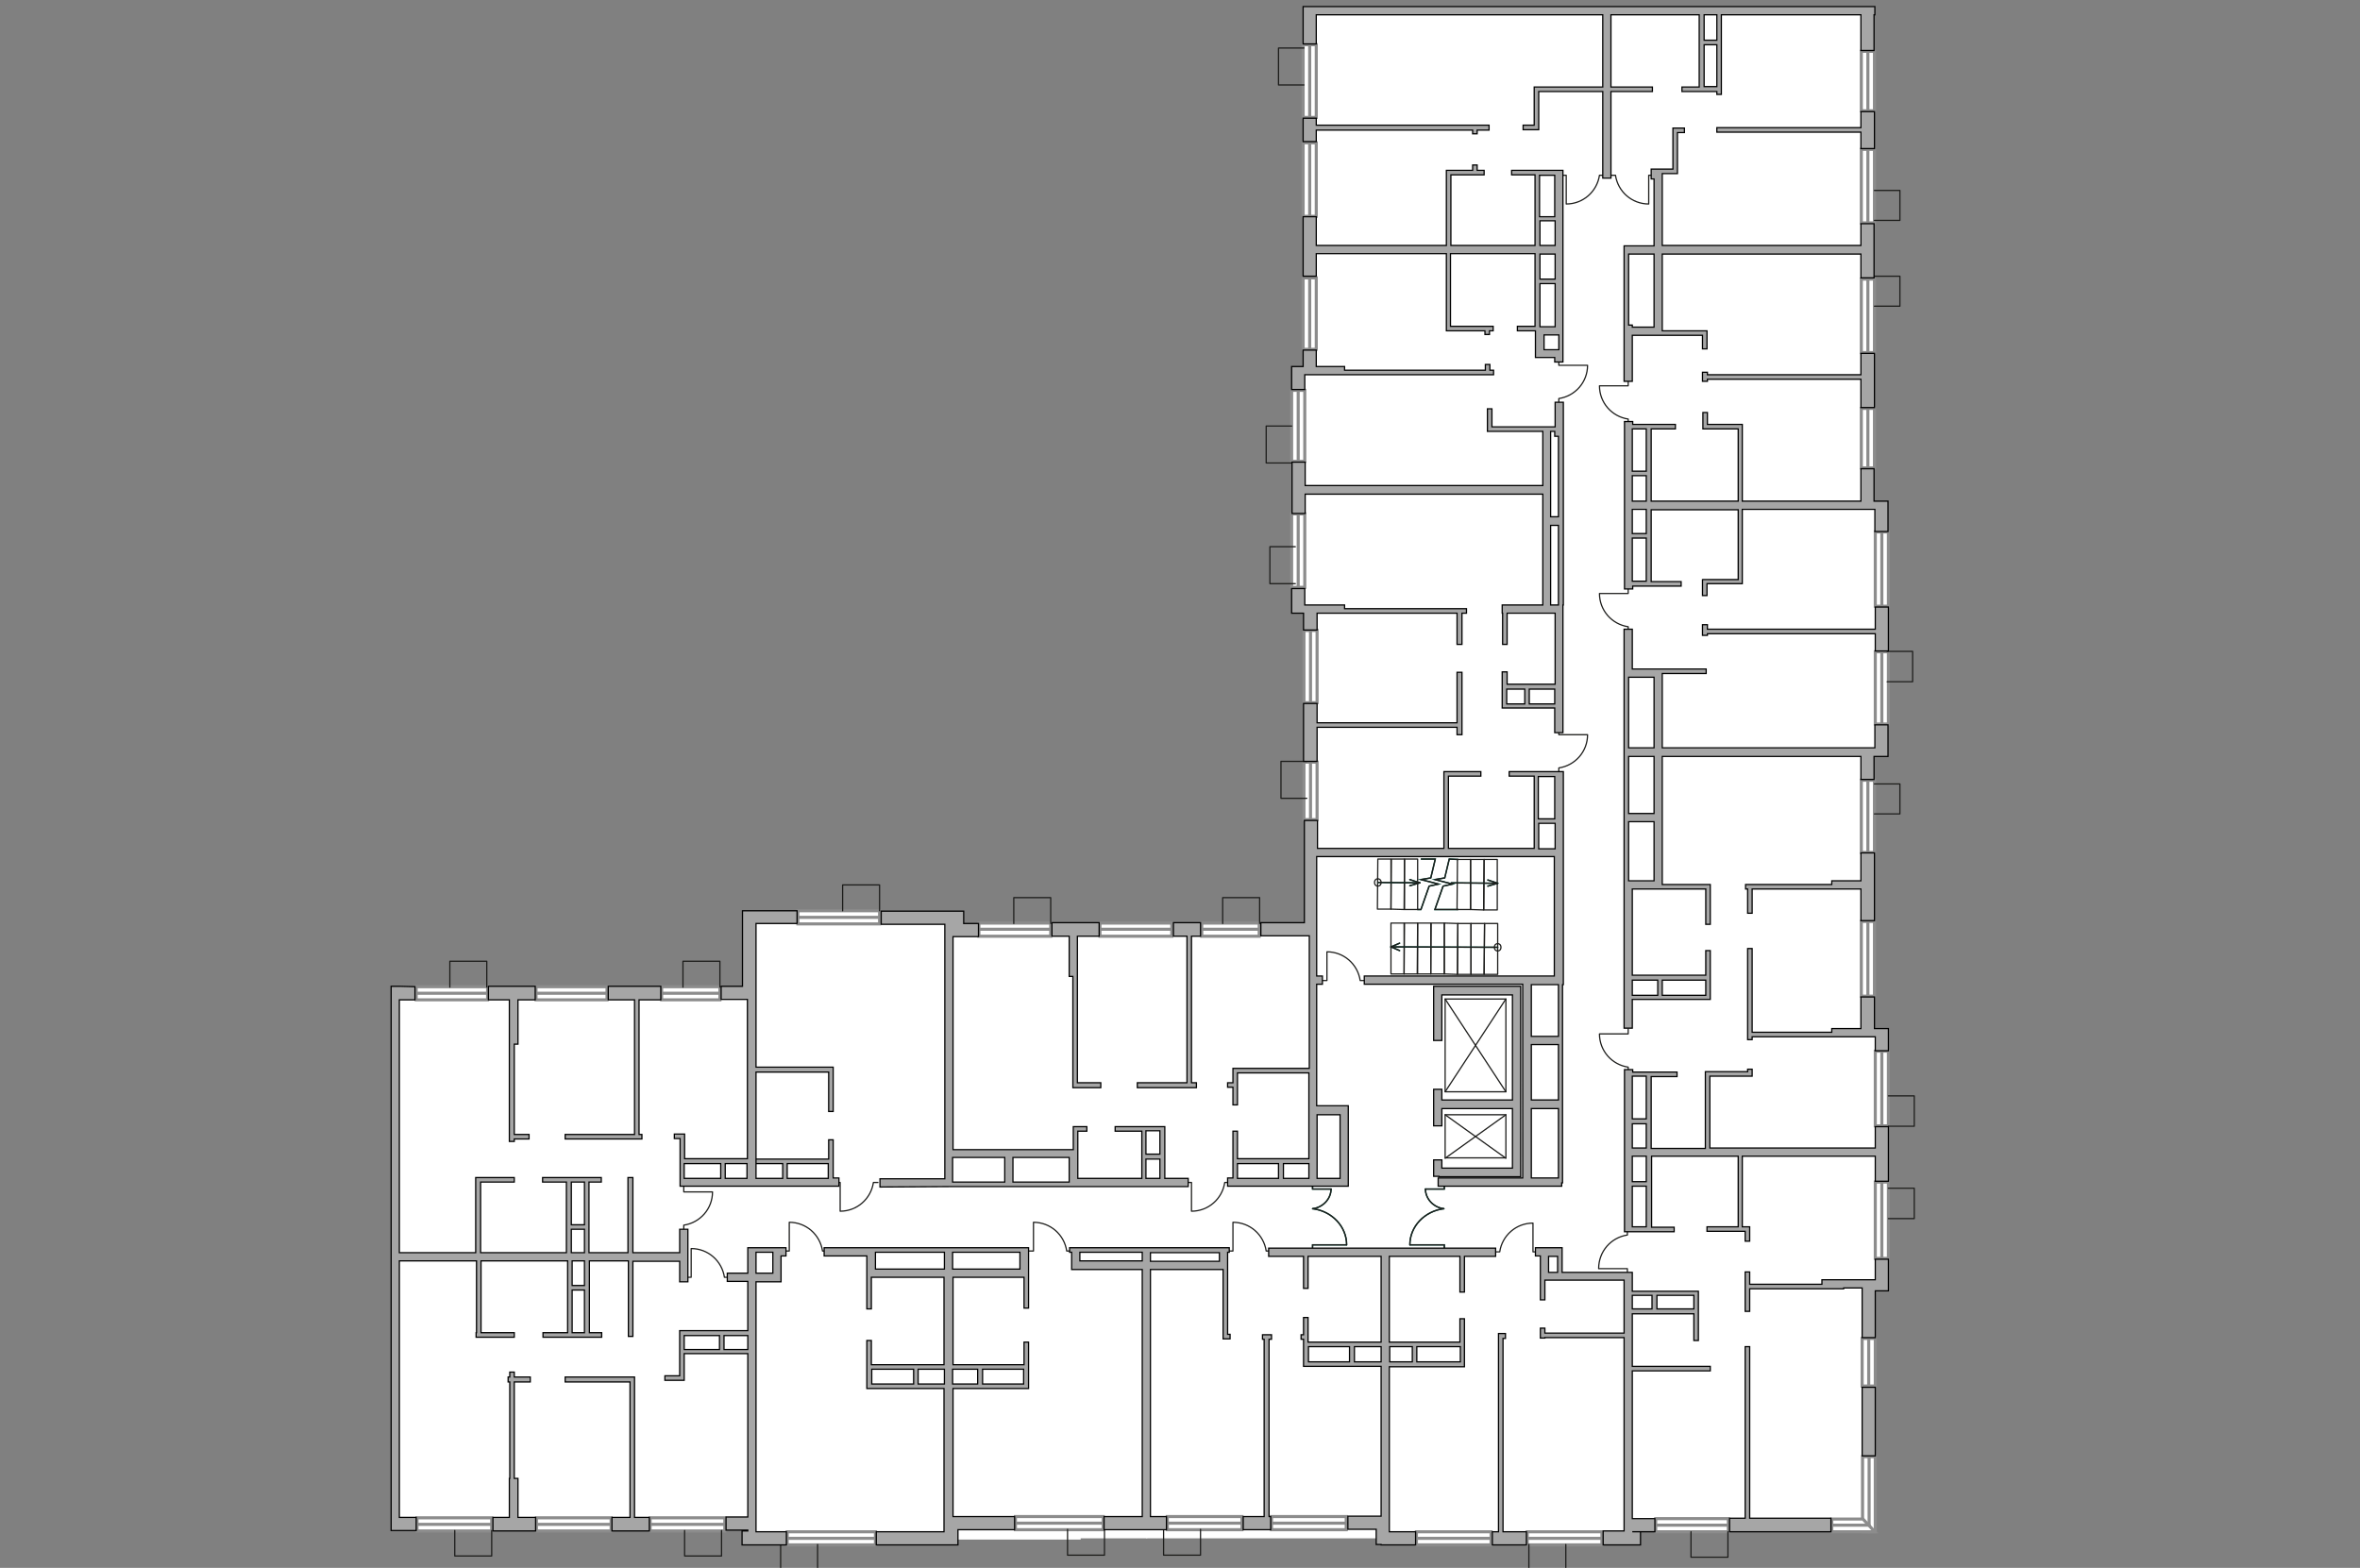 <?xml version="1.0" encoding="utf-8"?>
<!-- Generator: Adobe Illustrator 28.0.0, SVG Export Plug-In . SVG Version: 6.00 Build 0)  -->
<svg version="1.1" xmlns="http://www.w3.org/2000/svg" xmlns:xlink="http://www.w3.org/1999/xlink" x="0px" y="0px"
	 viewBox="0 0 575 382" style="enable-background:new 0 0 575 382;" xml:space="preserve">
<rect x="0" y="0" width="575" height="382" fill="#808080" stroke="none"/>
<style type="text/css">
	.st0{fill:#FFFFFF;}
	.st1{fill:#FFFFFF;stroke:#8C8C8C;stroke-width:0.75;stroke-linecap:round;stroke-miterlimit:10;}
	.st2{fill:none;stroke:#8C8C8C;stroke-width:0.75;stroke-linecap:round;stroke-miterlimit:10;}
	.st3{fill:none;stroke:#1D1D1B;stroke-width:0.3;stroke-linecap:round;stroke-linejoin:round;stroke-miterlimit:10;}
	.st4{fill:none;stroke:#014637;stroke-width:0.35;stroke-linecap:round;stroke-miterlimit:22.926;}
	.st5{fill:#A6A6A6;stroke:#000000;stroke-width:0.3;stroke-miterlimit:22.926;}
	.st6{display:none;opacity:0.1;}
	.st7{display:inline;fill:#00FFFF;}
</style>
<g id="Слой_1">
	<g id="bg">
		<rect x="391.5" y="3.4" class="st0" width="23" height="39.1"/>
		<rect x="404.4" y="21.8" class="st0" width="50.7" height="39.4"/>
		<rect x="418.9" y="2.8" class="st0" width="36.5" height="33.6"/>
		<rect x="404.2" y="123.1" class="st0" width="55" height="60.6"/>
		<rect x="397.1" y="142.2" class="st0" width="14" height="21.9"/>
		<rect x="401.7" y="122.9" class="st0" width="6.8" height="28.7"/>
		<polygon class="st0" points="374.7,120.1 374.6,60.9 319.1,60.9 318.8,90.5 316,90.4 316.3,120.2 		"/>
		<rect x="373" y="86.1" class="st0" width="7.2" height="18.4"/>
		<rect x="373.3" y="101.2" class="st0" width="3.4" height="18.1"/>
		<rect x="299.1" y="305.1" class="st0" width="38.2" height="22.4"/>
		<rect x="279.3" y="332.2" class="st0" width="58.2" height="42.6"/>
		<rect x="279.7" y="308.5" class="st0" width="38.5" height="25.3"/>
		<rect x="183" y="337.7" class="st0" width="48.1" height="37.1"/>
		<rect x="183.4" y="310.6" class="st0" width="47.7" height="22.5"/>
		<rect x="183.2" y="325.8" class="st0" width="28.6" height="13.5"/>
		<rect x="189.6" y="304.8" class="st0" width="22.7" height="14.2"/>
		<rect x="319.1" y="2.6" class="st0" width="72.5" height="39.5"/>
		<rect x="319.1" y="37.9" class="st0" width="55.5" height="23.5"/>
		<rect x="337.6" y="332.3" class="st0" width="59.5" height="42.5"/>
		<rect x="356.3" y="310.9" class="st0" width="40.4" height="26.2"/>
		<rect x="337.6" y="304.9" class="st0" width="39" height="22.6"/>
		<rect x="403.7" y="60.9" class="st0" width="51.4" height="62.2"/>
		<rect x="396.8" y="80.6" class="st0" width="8.7" height="23.4"/>
		<rect x="401.8" y="100.5" class="st0" width="6.7" height="22.6"/>
		<rect x="250" y="308.5" class="st0" width="29.5" height="66.3"/>
		<rect x="231.4" y="310.6" class="st0" width="20.5" height="22.5"/>
		<rect x="248.9" y="304.6" class="st0" width="13.1" height="9.8"/>
		<rect x="231.1" y="337.7" class="st0" width="32.2" height="37.4"/>
		<rect x="202.3" y="223.5" class="st0" width="28.9" height="64.5"/>
		<rect x="183" y="223.5" class="st0" width="25.6" height="59.5"/>
		<rect x="401.6" y="280.3" class="st0" width="56.9" height="32"/>
		<rect x="397.3" y="319.6" class="st0" width="58.1" height="51.9"/>
		<rect x="413.6" y="310.7" class="st0" width="41.7" height="13.4"/>
		<rect x="396.7" y="299.3" class="st0" width="9.1" height="15.9"/>
		<rect x="96.3" y="242" class="st0" width="42.3" height="63.9"/>
		<rect x="156.4" y="242" class="st0" width="26.8" height="40.7"/>
		<rect x="143" y="274.6" class="st0" width="23.4" height="31.2"/>
		<rect x="136.7" y="242" class="st0" width="23.8" height="45.4"/>
		<polygon class="st0" points="319.3,166.3 319.3,148.4 315.5,148.4 315.4,119.3 377.3,119.3 377.3,166.9 		"/>
		<rect x="319.3" y="165" class="st0" width="47.3" height="43.8"/>
		<rect x="363.4" y="172" class="st0" width="16.4" height="16.4"/>
		<rect x="363.2" y="186.5" class="st0" width="11.1" height="22"/>
		<rect x="369.3" y="148.4" class="st0" width="10.8" height="18.6"/>
		<rect x="231.1" y="226.4" class="st0" width="88.8" height="48.6"/>
		<rect x="231.1" y="263.1" class="st0" width="47.6" height="17.8"/>
		<rect x="262" y="271.9" class="st0" width="17.1" height="16.2"/>
		<rect x="283.2" y="273.8" class="st0" width="37" height="9.1"/>
		<rect x="283.2" y="278.7" class="st0" width="17.7" height="9.9"/>
		<rect x="97.3" y="306.2" class="st0" width="41.5" height="65.2"/>
		<rect x="143.6" y="306.6" class="st0" width="22.6" height="65.2"/>
		<rect x="164.2" y="311.2" class="st0" width="19.2" height="13.6"/>
		<rect x="160.5" y="329.3" class="st0" width="22.9" height="42"/>
		<rect x="132.3" y="325.2" class="st0" width="15.8" height="46.1"/>
		<polygon class="st0" points="416.2,281.7 416.2,182.9 455.1,183.2 455.1,251.6 459.2,251.6 459.2,281.7 		"/>
		<rect x="401.7" y="243.2" class="st0" width="17" height="37.7"/>
		<rect x="396.9" y="243" class="st0" width="9.2" height="18.6"/>
		<rect x="396.5" y="215.6" class="st0" width="21.7" height="22.6"/>
		<rect x="404.2" y="183.2" class="st0" width="17.8" height="39.9"/>
		<rect x="405.1" y="309.1" class="st0" width="12" height="6"/>
		<rect x="343" y="2.8" class="st0" width="92.8" height="335.6"/>
		<rect x="106.4" y="250.7" class="st0" width="273.8" height="102.8"/>
		<rect x="319.3" y="205.6" class="st0" width="39.2" height="71.1"/>
	</g>
	<g id="windows">
		<g>
			<rect x="453.5" y="12.5" class="st1" width="3.2" height="14.5"/>
			<line class="st2" x1="455.1" y1="27" x2="455.1" y2="12.5"/>
		</g>
		<g>
			<rect x="453.5" y="99.5" class="st1" width="3.2" height="14.5"/>
			<line class="st2" x1="455.1" y1="114" x2="455.1" y2="99.5"/>
		</g>
		<g>
			<rect x="456.9" y="129.6" class="st1" width="3.2" height="18.1"/>
			<line class="st2" x1="458.5" y1="147.7" x2="458.5" y2="129.6"/>
		</g>
		<g>
			<rect x="456.9" y="158.8" class="st1" width="3.2" height="17.6"/>
			<line class="st2" x1="458.5" y1="176.4" x2="458.5" y2="158.8"/>
		</g>
		<g>
			<rect x="453.5" y="190.1" class="st1" width="3.2" height="17.6"/>
			<line class="st2" x1="455.1" y1="207.6" x2="455.1" y2="190.1"/>
		</g>
		<g>
			<rect x="453.5" y="224.5" class="st1" width="3.2" height="18.2"/>
			<line class="st2" x1="455.1" y1="242.7" x2="455.1" y2="224.5"/>
		</g>
		<g>
			<rect x="456.9" y="256.1" class="st1" width="3.2" height="18.2"/>
			<line class="st2" x1="458.5" y1="274.3" x2="458.5" y2="256.1"/>
		</g>
		<g>
			<rect x="456.9" y="288" class="st1" width="3.2" height="18.6"/>
			<line class="st2" x1="458.5" y1="306.6" x2="458.5" y2="288"/>
		</g>
		<g>
			<rect x="453.7" y="326.1" class="st1" width="3.2" height="11.6"/>
			<line class="st2" x1="455.3" y1="337.8" x2="455.3" y2="326.1"/>
		</g>
		<g>
			<rect x="372.1" y="373.2" class="st1" width="18.2" height="3.2"/>
			<line class="st2" x1="372.1" y1="374.8" x2="390.4" y2="374.8"/>
		</g>
		<g>
			<rect x="403.4" y="370" class="st1" width="17.7" height="3.2"/>
			<line class="st2" x1="403.4" y1="371.6" x2="421.1" y2="371.6"/>
		</g>
		<g>
			<rect x="345.1" y="373.2" class="st1" width="18.2" height="3.2"/>
			<line class="st2" x1="345.1" y1="374.8" x2="363.4" y2="374.8"/>
		</g>
		<g>
			<rect x="309.8" y="369.5" class="st1" width="18.2" height="3.2"/>
			<line class="st2" x1="309.8" y1="371.1" x2="328.1" y2="371.1"/>
		</g>
		<g>
			<rect x="284.4" y="369.5" class="st1" width="18.2" height="3.2"/>
			<line class="st2" x1="284.4" y1="371.1" x2="302.7" y2="371.1"/>
		</g>
		<g>
			<rect x="247.4" y="369.5" class="st1" width="21.4" height="3.2"/>
			<line class="st2" x1="247.4" y1="371.1" x2="268.8" y2="371.1"/>
		</g>
		<g>
			<rect x="191.8" y="373.2" class="st1" width="21.5" height="3.2"/>
			<line class="st2" x1="191.8" y1="374.8" x2="213.3" y2="374.8"/>
		</g>
		<g>
			<rect x="158.4" y="369.8" class="st1" width="18.2" height="3.2"/>
			<line class="st2" x1="158.4" y1="371.4" x2="176.7" y2="371.4"/>
		</g>
		<g>
			<rect x="130.7" y="369.8" class="st1" width="18.2" height="3.2"/>
			<line class="st2" x1="130.7" y1="371.4" x2="149" y2="371.4"/>
		</g>
		<g>
			<rect x="101.6" y="369.8" class="st1" width="18.2" height="3.2"/>
			<line class="st2" x1="101.6" y1="371.4" x2="119.8" y2="371.4"/>
		</g>
		<g>
			<rect x="453.5" y="36.4" class="st1" width="3.2" height="17.9"/>
			<line class="st2" x1="455.1" y1="54.3" x2="455.1" y2="36.4"/>
		</g>
		<g>
			<rect x="453.5" y="68" class="st1" width="3.2" height="17.9"/>
			<line class="st2" x1="455.1" y1="85.9" x2="455.1" y2="68"/>
		</g>
		<g>
			<rect x="317.5" y="10.9" class="st1" width="3.2" height="17.7"/>
			<line class="st2" x1="319.1" y1="28.5" x2="319.1" y2="10.9"/>
		</g>
		<g>
			<rect x="314.7" y="95.1" class="st1" width="3.2" height="17.3"/>
			<line class="st2" x1="316.3" y1="112.4" x2="316.3" y2="95.1"/>
		</g>
		<g>
			<rect x="314.7" y="125.2" class="st1" width="3.2" height="17.9"/>
			<line class="st2" x1="316.3" y1="143.2" x2="316.3" y2="125.2"/>
		</g>
		<g>
			<rect x="317.7" y="153.6" class="st1" width="3.2" height="17.6"/>
			<line class="st2" x1="319.3" y1="171.2" x2="319.3" y2="153.6"/>
		</g>
		<g>
			<rect x="317.7" y="185.7" class="st1" width="3.2" height="14"/>
			<line class="st2" x1="319.3" y1="199.7" x2="319.3" y2="185.7"/>
		</g>
		<g>
			<rect x="292.8" y="224.9" class="st1" width="14" height="3.2"/>
			<line class="st2" x1="306.8" y1="226.4" x2="292.8" y2="226.4"/>
		</g>
		<g>
			<rect x="268" y="224.9" class="st1" width="17.5" height="3.2"/>
			<line class="st2" x1="285.6" y1="226.4" x2="268" y2="226.4"/>
		</g>
		<g>
			<rect x="238.5" y="224.9" class="st1" width="17.5" height="3.2"/>
			<line class="st2" x1="256" y1="226.4" x2="238.5" y2="226.4"/>
		</g>
		<g>
			<rect x="194.4" y="221.9" class="st1" width="19.9" height="3.2"/>
			<line class="st2" x1="214.3" y1="223.5" x2="194.4" y2="223.5"/>
		</g>
		<g>
			<rect x="161.2" y="240.4" class="st1" width="14.2" height="3.2"/>
			<line class="st2" x1="175.4" y1="242" x2="161.2" y2="242"/>
		</g>
		<g>
			<rect x="130.6" y="240.4" class="st1" width="17.3" height="3.2"/>
			<line class="st2" x1="147.9" y1="242" x2="130.6" y2="242"/>
		</g>
		<g>
			<rect x="101.4" y="240.4" class="st1" width="17.4" height="3.2"/>
			<line class="st2" x1="118.8" y1="242" x2="101.4" y2="242"/>
		</g>
		<g>
			<rect x="317.5" y="34.8" class="st1" width="3.2" height="17.9"/>
			<line class="st2" x1="319.1" y1="52.7" x2="319.1" y2="34.8"/>
		</g>
		<g>
			<rect x="317.5" y="67.7" class="st1" width="3.2" height="17.4"/>
			<line class="st2" x1="319.1" y1="85" x2="319.1" y2="67.7"/>
		</g>
		<g>
			<g>
				<rect x="453.8" y="354.9" class="st1" width="3.1" height="18.3"/>
				<line class="st2" x1="455.4" y1="373.2" x2="455.4" y2="354.9"/>
			</g>
			<g>
				<polygon class="st1" points="446.3,370.1 453.9,370.1 456.8,373.2 446.3,373.2 				"/>
				<line class="st2" x1="455.4" y1="371.6" x2="446.3" y2="371.6"/>
			</g>
		</g>
	</g>
	<g id="plan">
		<polyline class="st3" points="456.7,46.4 462.9,46.4 462.9,53.7 456.7,53.7 		"/>
		<polyline class="st3" points="456.7,67.3 462.9,67.3 462.9,74.6 456.7,74.6 		"/>
		<polyline class="st3" points="456.7,191 462.9,191 462.9,198.3 456.7,198.3 		"/>
		<polyline class="st3" points="459.8,158.7 466,158.7 466,166.1 459.8,166.1 		"/>
		<polyline class="st3" points="460.1,289.5 466.4,289.5 466.4,296.9 460.1,296.9 		"/>
		<polyline class="st3" points="460.1,267 466.4,267 466.4,274.4 460.1,274.4 		"/>
		<polyline class="st3" points="421,373.2 421,379.4 412,379.4 412,373.2 		"/>
		<polyline class="st3" points="381.5,376.3 381.5,382.5 372.5,382.5 372.5,376.3 		"/>
		<polyline class="st3" points="292.5,372.6 292.5,378.9 283.5,378.9 283.5,372.6 		"/>
		<polyline class="st3" points="269.1,372.6 269.1,378.9 260.1,378.9 260.1,372.6 		"/>
		<polyline class="st3" points="199.2,376.3 199.2,382.5 190.2,382.5 190.2,376.3 		"/>
		<polyline class="st3" points="119.8,372.9 119.8,379.1 110.8,379.1 110.8,372.9 		"/>
		<polyline class="st3" points="175.8,372.9 175.8,379.1 166.8,379.1 166.8,372.9 		"/>
		<polyline class="st3" points="166.4,240.5 166.4,234.2 175.4,234.2 175.4,240.5 		"/>
		<polyline class="st3" points="109.6,240.5 109.6,234.2 118.6,234.2 118.6,240.5 		"/>
		<polyline class="st3" points="247,225 247,218.7 256,218.7 256,225 		"/>
		<polyline class="st3" points="205.3,221.9 205.3,215.6 214.3,215.6 214.3,221.9 		"/>
		<polyline class="st3" points="297.9,225 297.9,218.7 306.9,218.7 306.9,225 		"/>
		<polyline class="st3" points="318.4,194.5 312.1,194.5 312.1,185.5 318.4,185.5 		"/>
		<polyline class="st3" points="315.6,142.2 309.4,142.2 309.4,133.2 315.6,133.2 		"/>
		<polyline class="st3" points="314.7,112.8 308.5,112.8 308.5,103.8 314.7,103.8 		"/>
		<polyline class="st3" points="317.7,20.7 311.5,20.7 311.5,11.7 317.7,11.7 		"/>
		<path class="st3" d="M396.7,153.8l0-1.1c-4-0.6-7-4-7-8.1l7,0l0-1.2"/>
		<path class="st3" d="M396.7,261.1l0-1.1c-4-0.6-7-4-7-8.1l7,0l0-1.2"/>
		<path class="st3" d="M364.3,305l1.1,0c0.6-4,4-7,8.1-7l0,7l1.2,0"/>
		<path class="st3" d="M299.5,288.1h-1.1c-0.6,4-4,7-8.1,7v-7l-1.2,0"/>
		<path class="st3" d="M213.9,288.1h-1.1c-0.6,4-4,7-8.1,7l0-7l-1.2,0"/>
		<path class="st3" d="M177.6,311.2h-1.1c-0.6-4-4-7-8.1-7v7l-1.2,0"/>
		<path class="st3" d="M201.5,304.8h-1.1c-0.6-4-4-7-8.1-7l0,7l-1.2,0"/>
		<path class="st3" d="M261,304.8h-1.1c-0.6-4-4-7-8.1-7l0,7l-1.2,0"/>
		<path class="st3" d="M309.6,304.8h-1.1c-0.6-4-4-7-8.1-7v7l-1.2,0"/>
		<path class="st3" d="M332.5,238.9h-1.1c-0.6-4-4-7-8.1-7l0,7l-1.2,0"/>
		<path class="st3" d="M166.6,299.6v-1.1c4-0.6,7-4,7-8.1h-7l0-1.2"/>
		<path class="st3" d="M396.7,103.2l0-1.1c-4-0.6-7-4-7-8.1l7,0l0-1.2"/>
		<path class="st3" d="M390.8,42.7l-1.1,0c-0.6,4-4,7-8.1,7l0-7l-1.2,0"/>
		<path class="st3" d="M392.5,42.7l1.1,0c0.6,4,4,7,8.1,7l0-7l1.2,0"/>
		<path class="st3" d="M379.8,98.2l0-1.1c4-0.6,7-4,7-8.1l-7,0l0-1.2"/>
		<path class="st3" d="M379.8,188.2l0-1.1c4-0.6,7-4,7-8.1l-7,0l0-1.2"/>
		<path class="st3" d="M396.5,299.8l0,1.1c-4,0.6-7,4-7,8.2l7,0l0,1.2"/>
		<g>
			<g>
				<g>
					<polyline class="st4" points="347.3,289.7 351.9,289.7 351.9,289 					"/>
					<path class="st4" d="M351.9,294.5"/>
					<path class="st4" d="M351.8,294.5c-2.5-0.3-4.5-2.4-4.5-4.8"/>
				</g>
				<g>
					<polyline class="st4" points="343.6,303.3 351.9,303.3 351.9,304 					"/>
					<path class="st4" d="M351.9,294.5"/>
					<path class="st4" d="M351.7,294.5c-4.6,0.6-8.2,4.3-8.2,8.8"/>
				</g>
			</g>
			<g>
				<g>
					<polyline class="st3" points="347.3,289.7 351.9,289.7 351.9,289 					"/>
					<path class="st3" d="M351.9,294.5"/>
					<path class="st3" d="M351.8,294.5c-2.5-0.3-4.5-2.4-4.5-4.8"/>
				</g>
				<g>
					<polyline class="st3" points="343.6,303.3 351.9,303.3 351.9,304 					"/>
					<path class="st3" d="M351.9,294.5"/>
					<path class="st3" d="M351.7,294.5c-4.6,0.6-8.2,4.3-8.2,8.8"/>
				</g>
			</g>
		</g>
		<g>
			<g>
				<g>
					<polyline class="st4" points="324.3,289.7 319.8,289.7 319.8,289 					"/>
					<path class="st4" d="M319.8,294.5"/>
					<path class="st4" d="M319.8,294.5c2.5-0.3,4.5-2.4,4.5-4.8"/>
				</g>
				<g>
					<polyline class="st4" points="328,303.3 319.8,303.3 319.8,304 					"/>
					<path class="st4" d="M319.8,294.5"/>
					<path class="st4" d="M319.9,294.5c4.6,0.6,8.2,4.3,8.2,8.8"/>
				</g>
			</g>
			<g>
				<g>
					<polyline class="st3" points="324.3,289.7 319.8,289.7 319.8,289 					"/>
					<path class="st3" d="M319.8,294.5"/>
					<path class="st3" d="M319.8,294.5c2.5-0.3,4.5-2.4,4.5-4.8"/>
				</g>
				<g>
					<polyline class="st3" points="328,303.3 319.8,303.3 319.8,304 					"/>
					<path class="st3" d="M319.8,294.5"/>
					<path class="st3" d="M319.9,294.5c4.6,0.6,8.2,4.3,8.2,8.8"/>
				</g>
			</g>
		</g>
		<g>
			<g>
				<polyline class="st4" points="345.4,221.6 346.2,221.6 348.2,215.9 350.5,215.4 346.2,214.3 348.6,213.9 349.7,209.3 
					346.3,209.3 				"/>
			</g>
			<g>
				<polyline class="st3" points="345.4,221.6 346.2,221.6 348.2,215.9 350.5,215.4 346.2,214.3 348.6,213.9 349.7,209.3 
					346.3,209.3 				"/>
			</g>
		</g>
		<g>
			<g>
				<polyline class="st4" points="355.2,221.6 349.6,221.6 351.6,215.9 353.9,215.4 349.6,214.3 352,213.9 353.1,209.3 355.2,209.4 
									"/>
			</g>
			<g>
				<polyline class="st3" points="355.2,221.6 349.6,221.6 351.6,215.9 353.9,215.4 349.6,214.3 352,213.9 353.1,209.3 355.2,209.4 
									"/>
			</g>
		</g>
		<polygon class="st3" points="338.9,224.9 338.9,237.3 342.1,237.3 342.1,224.9 		"/>
		<polygon class="st3" points="342.2,224.9 342.1,237.3 345.3,237.3 345.4,224.9 		"/>
		<polygon class="st3" points="345.4,224.9 345.4,237.3 348.6,237.3 348.6,224.9 		"/>
		<polygon class="st3" points="348.7,224.9 348.6,237.3 351.9,237.3 351.9,224.9 		"/>
		<polygon class="st3" points="351.9,224.9 351.9,237.3 355.1,237.4 355.2,225 		"/>
		<polygon class="st3" points="355.2,225 355.1,237.4 358.4,237.4 358.4,225 		"/>
		<polygon class="st3" points="358.4,225 358.4,237.4 361.6,237.4 361.7,225 		"/>
		<polygon class="st3" points="361.7,225 361.6,237.4 364.9,237.4 364.9,225 		"/>
		<g>
			<g>
				<g>
					<line class="st4" x1="341" y1="229.8" x2="338.9" y2="230.7"/>
					<line class="st4" x1="338.9" y1="230.7" x2="341" y2="231.6"/>
				</g>
				<line class="st4" x1="364.9" y1="230.8" x2="338.9" y2="230.7"/>
			</g>
			<g>
				<g>
					<line class="st3" x1="341" y1="229.8" x2="338.9" y2="230.7"/>
					<line class="st3" x1="338.9" y1="230.7" x2="341" y2="231.6"/>
				</g>
				<line class="st3" x1="364.9" y1="230.8" x2="338.9" y2="230.7"/>
			</g>
		</g>
		
			<ellipse transform="matrix(1 -1.307499e-03 1.307499e-03 1 -0.301 0.477)" class="st3" cx="364.9" cy="230.8" rx="0.8" ry="0.9"/>
		<polygon class="st3" points="364.8,221.7 364.8,209.4 361.6,209.4 361.5,221.7 		"/>
		<polygon class="st3" points="361.5,221.7 361.6,209.4 358.3,209.4 358.3,221.6 		"/>
		<polygon class="st3" points="358.3,221.6 358.3,209.4 355.1,209.4 355,221.6 		"/>
		<polygon class="st3" points="345.4,221.6 345.4,209.3 342.2,209.3 342.2,221.6 		"/>
		<polygon class="st3" points="342.1,221.6 342.2,209.3 339,209.3 338.9,221.5 		"/>
		<polygon class="st3" points="338.9,221.5 338.9,209.3 335.7,209.3 335.6,221.5 		"/>
		<g>
			<g>
				<g>
					<line class="st4" x1="362.5" y1="215.9" x2="364.9" y2="215.2"/>
					<line class="st4" x1="364.9" y1="215.2" x2="362.5" y2="214.4"/>
				</g>
				<line class="st4" x1="353.6" y1="215.1" x2="364.9" y2="215.2"/>
			</g>
			<g>
				<g>
					<line class="st3" x1="362.5" y1="215.9" x2="364.9" y2="215.2"/>
					<line class="st3" x1="364.9" y1="215.2" x2="362.5" y2="214.4"/>
				</g>
				<line class="st3" x1="353.6" y1="215.1" x2="364.9" y2="215.2"/>
			</g>
		</g>
		<g>
			<g>
				<g>
					<line class="st4" x1="343.5" y1="215.8" x2="345.9" y2="215.1"/>
					<line class="st4" x1="345.9" y1="215.1" x2="343.5" y2="214.3"/>
				</g>
				<line class="st4" x1="335.7" y1="215" x2="345.9" y2="215.1"/>
			</g>
			<g>
				<g>
					<line class="st3" x1="343.5" y1="215.8" x2="345.9" y2="215.1"/>
					<line class="st3" x1="345.9" y1="215.1" x2="343.5" y2="214.3"/>
				</g>
				<line class="st3" x1="335.7" y1="215" x2="345.9" y2="215.1"/>
			</g>
		</g>
		<ellipse class="st3" cx="335.7" cy="215" rx="0.8" ry="0.9"/>
		<rect x="352.1" y="243.4" class="st3" width="14.8" height="22.6"/>
		<line class="st3" x1="352.1" y1="266" x2="366.9" y2="243.4"/>
		<line class="st3" x1="366.9" y1="266" x2="352.1" y2="243.4"/>
		<rect x="352.1" y="271.6" class="st3" width="14.8" height="10.5"/>
		<line class="st3" x1="352.1" y1="282.2" x2="366.9" y2="271.6"/>
		<line class="st3" x1="366.9" y1="282.2" x2="352.1" y2="271.6"/>
		<g>
			<polygon class="st5" points="425.2,369.9 425.2,328.1 426.3,328.1 426.3,369.9 446.1,369.9 446.1,373.2 421.4,373.2 421.4,369.9 
							"/>
			<path class="st5" d="M390.6,373.2v3.2h9.1v-3.2h-2l0,0h5.5v-3.2h-5.5V334l19,0v-1.1h-19v-12.8h15v6.5h1.1l0-11.8v-0.2h-16.1V310
				h-1.6v0h-15.5l0-4.4h0V304h-3.3l0,0h-2l0,0h-1.2v2h1.2v5.7l0,0v5h1.1l0-4.8h19.3v12.9l-19.3,0l0-1.2h-1.1v2.4h1.1v-0.1h19.3v47.1
				H390.6z M379.5,310h-2.2v-3.9h2.2V310z M412.7,318.9h-9v-3.3h9V318.9z M397.7,318.9v-3.3h4.8v3.3H397.7z"/>
			<rect x="453.7" y="338" class="st5" width="3.2" height="16.7"/>
			<polygon class="st5" points="365.1,373.2 365.1,326.1 365.1,326.1 365.1,324.9 366.8,324.9 366.8,326.1 366.2,326.1 366.2,373.2 
				371.9,373.2 371.9,376.4 363.6,376.4 363.6,373.2 			"/>
			<path class="st5" d="M336.5,376.4L336.5,376.4h8.4v-3.2h-6.4v-3.7l0,0v-36.5h17.2h0.4h0.7v-11.7h-1.1v5.7l-17.2,0v-20.9h17.2v8.7
				h1.1l0-8.7h7.6v-2h-55.3v2h8.5v7.8h1.1l0-7.8h17.8v20.9l-17.8,0l0-6h-1.1v4.2h-0.6v1.1h0.6v6.6h1.1h17.8v36.5h-1.2v0h-6.9v3.2
				h6.9v3.7H336.5z M318.8,328.1h10l0,3.7l-10,0V328.1z M336.5,328.1v3.7H330l0-3.7H336.5z M355.8,331.8l-10.6,0v-3.7h10.6V331.8z
				 M338.6,331.8v-3.7h5.5v3.7H338.6z"/>
			<polygon class="st5" points="309.6,372.7 302.9,372.7 302.9,369.5 308,369.5 308,326.3 307.6,326.3 307.6,325.2 308,325.2 
				308,325.2 309.2,325.2 309.2,325.2 309.8,325.2 309.8,326.3 309.2,326.3 309.2,369.5 309.6,369.5 			"/>
			<path class="st5" d="M213.5,373.2v3.2h16.6h2h1.3v-3.7h13.8l0-3.2h-15l0-31.2h17.3v0h1.1l0-11.3h-1.1v5.5l-17.3,0v-21.3h16.4l0,0
				h0.9l0,7.5l1.1,0l0-7.5h0v-6.6h0V304h-37.3h-1.7h-10.8v2h10.4v4.2h0l0,8.7h1.1l0-7.7h0.9l0,0h16.8v21.3l-17.7,0l0-5.9h-1.1v11.7
				h1.1v0h17.7v31.2v2.1v1.1v0.5H213.5z M213.3,306v-0.9h16.8v4.1h-16.8V306z M232.1,309.2v-4.1h16.4v4.1H232.1z M212.4,333.6h10.2
				l0,3.6l-10.2,0V333.6z M230.1,333.6v3.6h-6.4l0-3.6H230.1z M249.4,337.2l-10,0l0-3.6h10V337.2z M232.1,337.2v-3.6h6.1l0,3.6
				H232.1z"/>
			<path class="st5" d="M180.8,376.4h10.8l0-3.2h-7.4v-60.9h6.1v-1v-1V306h1.2v-2h-2.2h-1h-4.9l0,0h-1.2v6.2h-5v2h5v12h-16.6v0.1h0
				l0,10.9H162v1.1h4.4v0h0.3l0-6.5l15.5,0l0,39.8h-5.3v3.2h5.3v0.2h-1.4V376.4z M184.2,310.2v-5.1h4.1v5.1H184.2z M166.7,328.8
				v-3.4h8.6l0,3.4H166.7z M182.2,325.4v3.4h-5.8v-3.4H182.2z"/>
			<polygon class="st5" points="158.2,373 149.1,373 149.1,369.7 153.5,369.7 153.5,336.7 137.7,336.7 137.7,335.5 154.6,335.5 
				154.6,336.7 154.6,336.7 154.6,369.7 158.2,369.7 			"/>
			<polygon class="st5" points="120.1,373 120.1,369.7 124.1,369.7 124.1,360.2 124.2,360.2 124.2,336.7 123.8,336.7 123.8,335.5 
				124.2,335.5 124.2,334.3 125.3,334.3 125.3,335.5 129.2,335.5 129.2,336.7 125.3,336.7 125.3,360.2 126.2,360.2 126.2,369.7 
				130.5,369.7 130.5,373 			"/>
			<polygon class="st5" points="256.3,224.8 267.8,224.8 267.8,228.1 262.5,228.1 262.5,235 262.5,235 262.5,263.8 268.2,263.8 
				268.2,265 262.5,265 262.5,265 261.4,265 261.4,237.9 260.5,237.9 260.5,228.1 256.3,228.1 			"/>
			<polygon class="st5" points="130.4,240.3 130.4,243.6 126.2,243.6 126.2,254.4 125.3,254.4 125.3,276.4 128.9,276.4 128.9,277.5 
				125.3,277.5 125.3,278.1 124.1,278.1 124.1,254.4 124.1,254.4 124.1,243.6 119,243.6 119,240.3 124.1,240.3 124.7,240.3 
				125.6,240.3 126.2,240.3 			"/>
			<path class="st5" d="M97.3,240.3L97.3,240.3l-2,0v0h0v3.2h0v126.2v3.2h6.1v-3.2h-4.1v-62.5h18.8l0,17.5H116v1.1h9.3v-1.1h-8.1
				l0-17.5h21.1l0,17.5h-6v1.1h14.3v-1.1h-3l0-17.5h9.5l0,18.4h1.1v-17.8h0v-0.5h11.4v5h2v-12.8h-2v5.7h-11.4l0-18.3H153l0,18.3
				h-9.5l0-17.2h3v-1.1h-14.3v1.1h5.8l0,17.2h-20.9l0-17.2h8.2v-1.1h-9.4v1.1l0,0l0,17.2H97.3v-61.6h3.8v-3.2L97.3,240.3L97.3,240.3
				z M142.4,288l0,10.4l-3.2,0l0-10.4H142.4z M142.4,305.2h-3.2v-5.7h3.2V305.2z M139.4,324.7v-10.4h3l0,10.4H139.4z M139.4,307.2h3
				v6h-3V307.2z"/>
			<path class="st5" d="M194.2,225.1v-3.2h-13.3v3.2h0l0,15.2h-5.2v3.2h6.4v38.8h-15.3l0-6h-1.1v0h-1.4v1.1l1.4,0l0,4.9h0v1.1h0v3.6
				h0v2h38.7v-2h-1.4l0-9.3h-1.1v4.7h-17.7v1.1h6.5l0,3.6h-6.5v-25.9h17.7l0,9.6h1.1l0-10.4h0V260l-18.8,0v-16.5v-2.5h0l0-16H194.2z
				 M201.8,287.1h-10l0-3.6l10,0V287.1z M166.7,283.5l8.9,0l0,3.6h-8.9V283.5z M182,283.5v3.6h-5.3l0-3.6H182z"/>
			<polygon class="st5" points="449.2,313.8 449.2,314 426.3,314 426.3,319.5 425.2,319.5 425.2,309.9 426.3,309.9 426.3,312.9 
				443.9,312.9 443.9,311.8 456.9,311.8 456.9,306.8 460.1,306.8 460.1,314.5 456.9,314.5 456.9,325.9 453.7,325.9 453.7,313.8 			
				"/>
			<polygon class="st5" points="449.2,252.6 446.3,252.6 426.9,252.6 426.9,253.3 425.8,253.3 425.8,231.1 426.9,231.1 426.9,251.5 
				446.3,251.5 446.3,250.6 453.4,250.6 453.4,242.9 456.7,242.9 456.7,250.6 458.5,250.6 458.5,250.6 460.1,250.6 460.1,256 
				456.9,256 456.9,252.6 			"/>
			<polygon class="st5" points="449.2,216.6 449.2,216.6 426.9,216.6 426.9,222.5 425.8,222.5 425.8,216.6 425.3,216.6 425.3,215.5 
				446.3,215.5 446.3,214.6 453.4,214.6 453.4,207.8 456.7,207.8 456.7,224.3 453.4,224.3 453.4,216.6 			"/>
			<polygon class="st5" points="327.6,89.3 327.6,90.2 361.9,90.2 361.9,88.8 363,88.8 363,90.2 363.9,90.2 363.9,91.3 327.6,91.3 
				327.6,91.3 326.4,91.3 322,91.3 322,91.3 317.9,91.3 317.9,94.9 314.7,94.9 314.7,89.3 317.5,89.3 317.5,85.3 320.7,85.3 
				320.7,89.3 			"/>
			<polygon class="st5" points="327.6,147.4 327.6,148.3 357.3,148.3 357.3,149.4 356.2,149.4 356.2,157 355,157 355,149.4 
				327.6,149.4 327.6,149.4 320.9,149.4 320.9,153.5 317.6,153.5 317.6,149.4 316.4,149.4 314.7,149.4 314.7,143.4 317.9,143.4 
				317.9,147.4 			"/>
			<path class="st5" d="M380.9,147.4L380.9,147.4l0-41.9h0V98h-2v6h-15.4l0-4.4h-1.1v4.4h0v1.1h13.5v13.2h-57.9v-5.7h-3.2v12.5h3.2
				v-4.7h57.9v27h-9.9v2h0.1v7.6h1.1v-7.6h11.7v17.3l-11.7,0v-3H366v8.8h1.1l0,0h11.7v6l2,0l0-30.1l0,0v-0.6V147.4z M367.1,167.9
				h4.4v3.6h-4.4L367.1,167.9z M378.8,167.9v3.6l-6.2,0v-3.6H378.8z M378.8,105.1v1.2h0.9v19.6h-1.9v-20.8H378.8z M379.7,147.4h-0.9
				l0,0h-1V128h1.9V147.4z"/>
			<path class="st5" d="M380.9,239.9V188h-2l0,0h-11.2v1.1h6.1v17.6h-20.9l0-17.6h7.9V188l-9,0v0.4h0v18.3h-30.8v-6.8h-3.2v24.9
				h-10.6v3.2h11.8l0,32.3h-18h-0.6v3.5h-1.3v1.1h1.3v4.3h1.1v-7.8h17.4v20.9l-17.4,0v-6.7l-1.1,0v11.4h-1.3v2h19.8h2h5.6v0h2v-17.6
				h0v-2h-7.7v-29.6h1.4v-2h-1.4v-12.8h0v-16.3h57.9v29.1h-46.3v2h38.6V287h-20.6v2h20.6l0,0h0.6h8.9v-0.8h0.2V239.9L380.9,239.9z
				 M320.9,287.1v-15.5h5.6v15.5H320.9z M301.5,283.5l10,0v3.6h-10V283.5z M318.9,283.5v3.6h-6.2v-3.6H318.9z M379.7,268h-6.6
				l0-13.5h6.6V268z M373.1,287v-16.9h6.6V287H373.1z M378.8,239.9h0.9v12.6h-6.6v-12.6H378.8z M374.9,206.8v-6.2h4v6.2H374.9z
				 M378.8,189.2v10.3l-4,0v-10.3H378.8z"/>
			<polygon class="st5" points="368.5,286.7 368.5,286.7 350.6,286.7 350.6,286.6 349.3,286.6 349.3,282.6 351.3,282.6 351.3,284.6 
				368.5,284.6 368.5,270.1 351.3,270.1 351.3,274.3 349.3,274.3 349.3,265.4 351.3,265.4 351.3,268 368.5,268 368.5,242.4 
				351.3,242.4 351.3,253.5 349.3,253.5 349.3,240.3 350.6,240.3 351.3,240.3 370.5,240.3 370.5,242.4 370.5,242.4 370.5,268 
				370.5,268 370.5,270.1 370.5,270.1 370.5,284.6 370.5,284.6 370.5,286.7 370.5,286.7 370.5,286.7 			"/>
			<path class="st5" d="M232.1,289.1h28.4l0,0h29v-2h-5.7v-4.7l0,0v-1.1h0v-5.7h0v-1.1h0l0,0h-1.1l0,0h-3.4l0,0h-1.1l0,0h-6.5l0,1.1
				h6.5v5.7h0v1.1h0v4.7h-15.6l0-4.1h0l0-7.4h2.2v-1.1h-2.2v0h-1.1v5.6h-0.9l0,0h-13.7l0,0h-2l0,0h-12.7v-51.9h6.2v-3.2h-3.6v-3
				h-20.1v3.2h15.5v62l-15.8,0v2L232.1,289.1L232.1,289.1z M260.5,282v6h-13.7v-6H260.5z M282.6,281.2h-3.4v-5.7h3.4V281.2z
				 M282.6,287.1h-3.4v-4.7h3.4V287.1z M232.1,288v-0.9h0V282h12.7l0,6H232.1z"/>
			<polygon class="st5" points="416,154.4 416,154.8 414.8,154.8 414.8,152.2 416,152.2 416,153.3 456.9,153.3 456.9,147.9 
				460.1,147.9 460.1,158.6 456.9,158.6 456.9,154.4 			"/>
			<polygon class="st5" points="418.3,32.2 418.3,31.1 453.4,31.1 453.4,27.2 456.7,27.2 456.7,36.2 453.4,36.2 453.4,32.2 			"/>
			<path class="st5" d="M414.8,81.7V85h1.1v-4.4h-1.1l0,0H405V61.9h48.4v5.8h3.2V54.5h-3.2v5.3H405V42.3h2.6v0h1.1v-10h1.7v-1.1
				h-1.7l0,0h-1.1l0,0h0v1.1h0l0,8.9h-5.3v0.4v0.7v1.3h0.7v16.3h-6.2h-1.1h0v2h0v17.3l0,0v13.7h2V81.7h7.3l0,0H414.8z M403,61.9
				v17.8h-5.3v-0.5h-0.9l0-17.3H403z"/>
			<path class="st5" d="M415.6,216.6l0,8.6h1.1l0-9.2h0v-0.5H405v-0.9h0v-14.4h0v-2h0v-13.9h48.4v5.6h3.2l0-5.6h0.2l0,0h3.2v-7.7
				h-3.2v5.6H405V165h0v-0.9h10.7V163l-10.7,0v0l-1.9,0h-0.8v0h-4.6v-9.7h-2v9.7h0v2h0v17.2v2v13.9h0v2h0v14.4h0v2h0v34h2v-7h17.9
				h1.1h0v-11.9h-1.1v6h-17.9v-21h4.6v0H415.6z M415.6,242.5l-10.6,0v-3.7l10.6,0V242.5z M397.7,242.5v-3.7h6.2v3.7H397.7z
				 M403,182.2h-6.2V165h0.9v0h5.3V182.2z M403,198.2h-6.2v-13.9h6.2V198.2z M403,214.6h-5.3l0,0h-0.4h-0.5v-14.4h6.2V214.6z"/>
			<polygon class="st5" points="156.4,277.5 137.7,277.5 137.7,276.4 154.6,276.4 154.6,243.6 148.2,243.6 148.2,240.3 154.6,240.3 
				154.8,240.3 155.4,240.3 155.7,240.3 161,240.3 161,243.6 155.7,243.6 155.7,276.4 156.4,276.4 			"/>
			<polygon class="st5" points="291.5,265 290.3,265 290.3,265 289.2,265 289.2,265 277.1,265 277.1,263.8 289.2,263.8 289.2,228.1 
				285.9,228.1 285.9,224.8 292.5,224.8 292.5,228.1 290.3,228.1 290.3,263.8 291.5,263.8 			"/>
			<path class="st5" d="M299.5,305.1V304h-38.9v1.1h0.5l0,4.2h0.1h1.9h15.2v60.2H269v3.2h15.2v-3.2h-3.9l0-60.2H298v16.8h0v0.1h1.7
				v-1.1h-0.6v-16.6h0v-3.4H299.5z M280.3,307.3v-2.1h16.8v2.1H280.3z M263.1,305.1h15.2v2.1h-15.2V305.1z"/>
			<path class="st5" d="M425.2,300l0,2.4h1.1V300h0v-1.1h0v0h-1.1v0h-0.7v-17.2l32.4,0v6.1h3.2v-13.3h-3.2v5.2h-40.3v-17.5h9.2h0.8
				h0.3l0-1.7h-1.1v0.6l-10.3,0v0.3v0.9v17.5h-13.2v-17.5h6.3l0-1.1l-10.8,0v-0.6h-2v38.4h0v1.1h0l0,0l0,0l12.1,0v-1.1h-5.5V289l0,0
				v-1.1l0,0v-6.2h21.1v17.2h-7.6v1.1L425.2,300z M401.1,287.9h-3.4v-6.2h3.4V287.9z M397.7,298.9V289h3.4v9.9H397.7z M401.1,262.2
				v10.4h-3.4v-10.4H401.1z M401.1,279.7h-3.4v-5.9h3.4V279.7z"/>
			<path class="st5" d="M418.3,22.3V23h1.1v-0.7l0,0v0l0-11.3h0V9.8h0V3.6h34v8.7h3.2V3.6h0.2v-2h-0.2h-3.2H317.5l0,0h0v9.1h3.2V3.6
				h69.8v17.6h-15.6l0,0h-1.1v9.3l-2.7,0v1.1l3.8,0v-1.1h0v-8.2l15.6,0v21.1h2V22.3l10.1,0v-1.1h-10.1V3.6H414v17.6h-4.2v1.1
				L418.3,22.3z M418.3,9.8l-3.1,0V3.6h3.1V9.8z M418.3,10.9l0,10.2h-3.1l0-10.2H418.3z"/>
			<path class="st5" d="M359.9,41.5v-1.3h-1.1l0,1.3h-6.4v1.1h0v17.2h-31.7v-7h-3.2v14.5h3.2v-5.5h31.7v17.7h0v1.1h0v0h1.1v0h8.3
				l0,0.9h1.1l0-0.9h0.9v-1.1h-10.4l0-17.7H374v17.7h-4.3v1.1h4.4v0.9h0v3.6l0,0v2l0,0l0,0h2l0,0h2.7v1.1h2v-1.1h0v-1.6l0,0v-4.4
				l0,0V41.5h-2l0,0h-10.5v1.1h5.7v17.2h-20.5l0-17.2h8.1v-1.1H359.9z M375.2,53.8l3.7,0v6h-3.7V53.8z M378.8,42.7v10.1l-3.7,0V42.7
				H378.8z M375.2,79.6V69.1l3.7,0v10.5H375.2z M376.2,81.6h3.6v3.6h-3.6V81.6z M375.2,61.9h3.7V68l-3.7,0V61.9z"/>
			<polygon class="st5" points="362.8,30.5 362.8,31.7 359.9,31.7 359.9,32.6 358.8,32.6 358.8,31.7 320.7,31.7 320.7,34.5 
				317.5,34.5 317.5,28.8 320.7,28.8 320.7,30.5 			"/>
			<polygon class="st5" points="355,179 355,177.2 320.9,177.2 320.9,185.5 317.6,185.5 317.6,171.4 320.9,171.4 320.9,176.1 
				355,176.1 355,163.8 356.2,163.8 356.2,179 			"/>
			<polygon class="st5" points="416,92.4 416,92.9 414.8,92.9 414.8,90.7 416,90.7 416,91.3 453.4,91.3 453.4,86.1 456.7,86.1 
				456.7,99.3 453.4,99.3 453.4,92.4 			"/>
			<path class="st5" d="M414.8,141.1l0,4h1.1l0-2.9h7.5l0,0h1.1l0-18.1h28.9l0,0h3.2l0,0h0.2v5.4h3.2v-7.4h-1.6l0,0h-1.8v-7.9h-3.2
				v7.9h-28.9l0-18.7h0v0H416l0-2.9h-1.1l0,4h0.2v0h8.4v17.6h-21.2l0-17.6h5.9v-1.1h-10.4v-0.7h-2v19.4h0v2h0v19.4h2v-0.7l11.8,0
				l0-1.1l-7.3,0l0-17.5h21.2v17H416h-0.9H414.8z M397.7,141.6v-10.5h3.4v10.5H397.7z M397.7,124.1h3.4v5.9h-3.4V124.1z
				 M401.1,104.5v10.3l-3.4,0v-10.3H401.1z M401.1,122.1h-3.4v-6.2h3.4V122.1z"/>
		</g>
	</g>
</g>
<g id="Hover" class="st6">
	<polygon id="N1" class="st7" points="378.8,149.4 378.8,178.5 379.8,178.5 379.8,188 378.8,188 378.8,206.7 318,206.7 318,120.3 
		375.7,120.3 375.7,149.4 	"/>
	<polygon id="N2" class="st7" points="375.9,118.2 318,118.2 318,91.3 320.7,91.3 320.7,61.9 374,61.9 374,86.9 378.8,86.9 
		378.8,88.3 379.9,88.3 379.9,97.9 378.8,97.9 378.8,103.9 375.9,103.9 	"/>
	<polygon id="N3" class="st7" points="374,59.8 374,41.5 380.9,41.5 380.9,42.6 390.7,42.6 390.7,3.6 320.7,3.6 320.7,59.7 	"/>
	<polygon id="N4" class="st7" points="392.7,3.6 453.4,3.8 453.4,59.9 404.9,59.7 404.9,41 402.2,41 402.2,42.6 392.7,42.6 	"/>
	<polygon id="N5" class="st7" points="453.4,61.9 405,61.9 405,81.6 397.7,81.6 397.7,92.8 396.7,92.8 396.7,102.5 397.6,102.5 
		397.6,121.9 453.4,122.1 	"/>
	<polygon id="N6" class="st7" points="456.9,124.1 397.7,124.1 397.7,143.3 396.7,143.3 396.7,153.2 397.7,153.2 397.7,162.9 
		405.1,162.9 405.1,182.2 456.9,182.2 	"/>
	<polygon id="N7" class="st7" points="453.4,184.2 404.9,184.1 404.9,216.6 397.7,216.6 397.7,250.6 396.7,250.6 396.7,260.6 
		397.7,260.6 397.7,279.7 456.9,279.7 456.9,252.6 453.4,252.6 	"/>
	<polygon id="N8" class="st7" points="456.9,311.7 456.9,281.6 402.3,281.7 402.3,300.1 396.6,300.1 396.6,309.9 397.8,309.9 
		397.8,370 453.9,370 453.9,311.7 	"/>
	<polygon id="N9" class="st7" points="395.7,373.1 395.7,312 375.4,312 375.4,306 374.2,306 374.2,304.9 364.5,304.9 364.5,306 
		338.5,306 338.5,373.1 	"/>
	<polygon id="N10" class="st7" points="336.5,369.5 336.5,305.9 309.2,305.9 309.2,304.8 299.5,304.8 299.5,305.1 280.3,305.1 
		280.3,369.5 	"/>
	<polygon id="N11" class="st7" points="278.3,369.6 278.3,305.1 260.6,305.1 260.6,304.8 250.6,304.8 250.6,310.9 232.3,310.9 
		232.3,369.6 	"/>
	<polygon id="N12" class="st7" points="230.2,373.2 230.2,311.4 211.4,311.4 211.4,306.1 200.9,306.1 200.9,304.8 191.5,304.8 
		191.5,306.1 190.4,306.1 190.4,312.2 184.3,312.2 184.3,373.1 	"/>
	<polygon id="N13" class="st7" points="182.3,369.7 182.3,312.2 177.3,312.2 177.3,311.1 165.7,311.1 165.7,307.1 97.3,307.1 
		97.3,369.7 	"/>
	<polygon id="N14" class="st7" points="165.7,305.1 97.4,305.1 97.3,243.6 182,243.6 182.1,282.2 165.7,282.2 165.7,288.9 
		166.7,288.9 166.7,299.3 165.7,299.3 	"/>
	<polygon id="N15" class="st7" points="184.2,224.8 230.3,224.8 230.3,286.9 214.5,286.9 214.5,288.1 204.5,288.1 204.5,286.9 
		203,286.9 203,282.3 184.2,282.3 	"/>
	<polygon id="N16" class="st7" points="299.3,287.1 319.1,287.1 319.1,228 232.2,228 232.2,280.2 260.6,280.2 262.6,280.2 
		262.6,286.9 279.3,286.9 279.3,287.1 289.5,287.1 289.5,288.1 299.3,288.1 	"/>
</g>
</svg>
